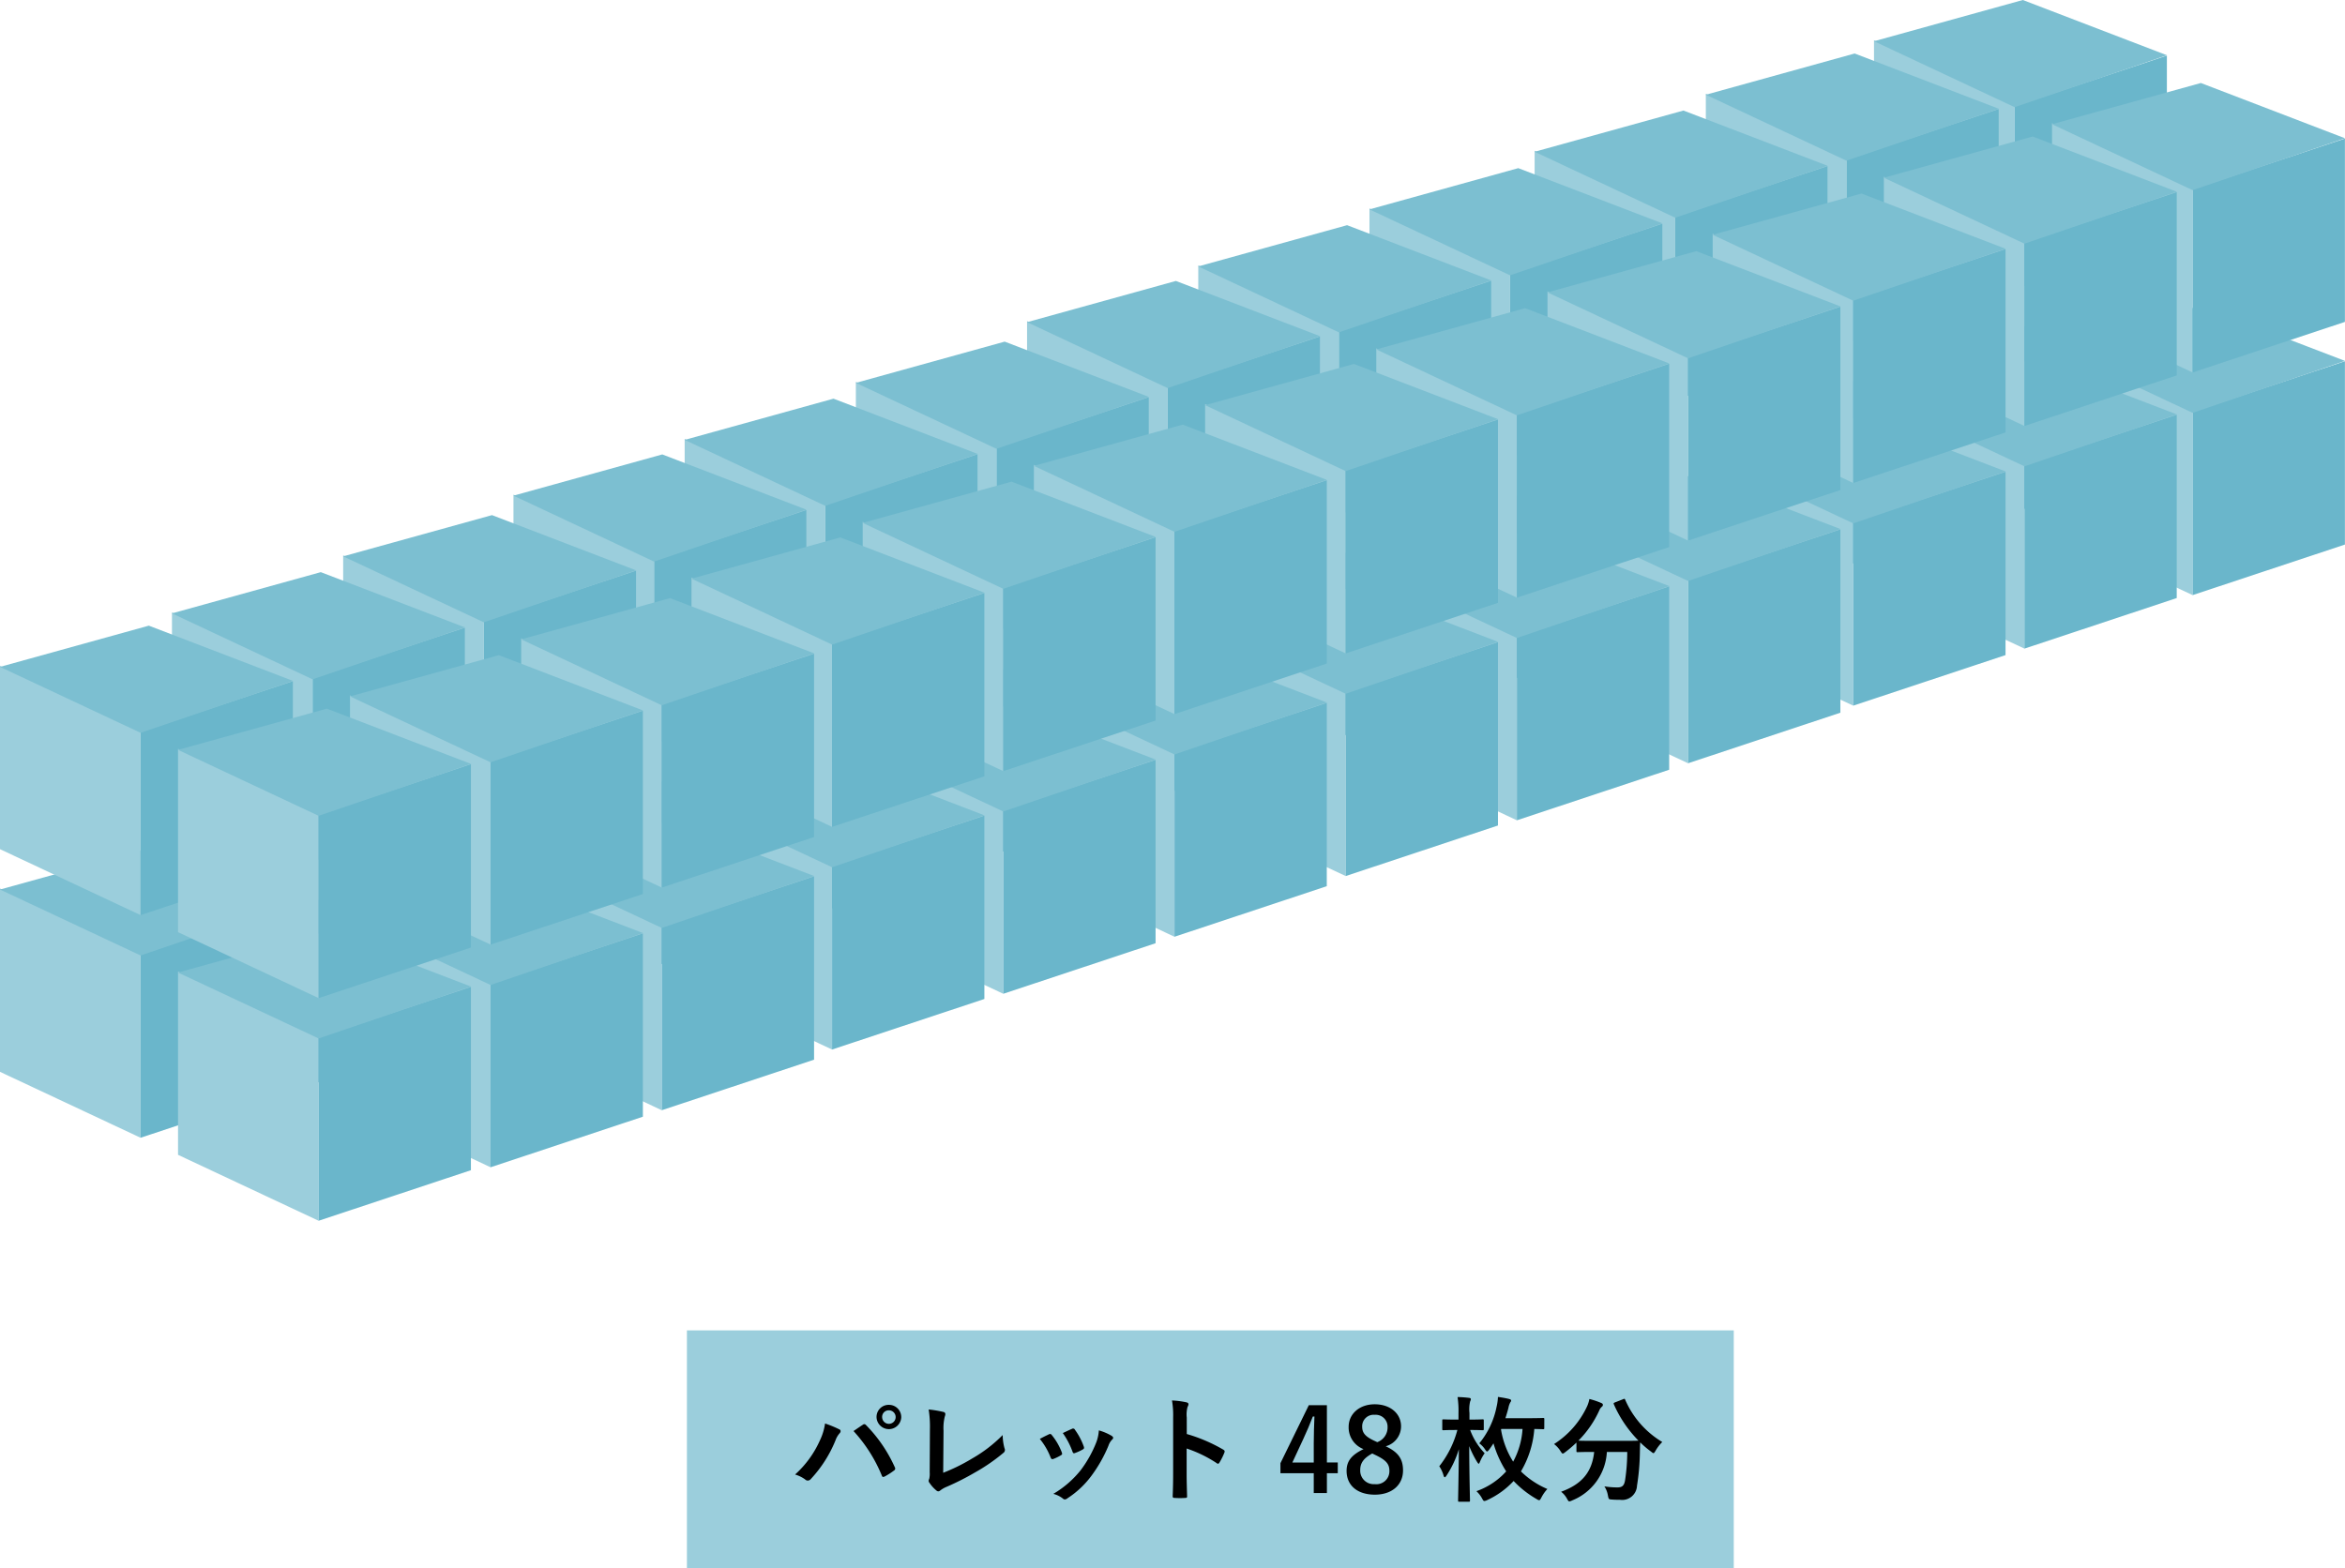 <svg xmlns="http://www.w3.org/2000/svg" width="306.773" height="205.201" viewBox="0 0 306.773 205.201"><defs><style>.a{fill:#9bcedc;}.b{fill:#6ab6cb;}.c{fill:#7cbfd1;}</style></defs><polygon class="a" points="263.548 67.009 245.157 58.382 245.157 34.395 263.548 43.022 263.548 67.009"/><polygon class="b" points="283.472 60.394 263.548 67.009 263.548 43.022 283.472 36.407 283.472 60.394"/><polygon class="c" points="263.548 43.156 245.157 34.529 264.626 29.134 283.483 36.364 263.548 43.156"/><polygon class="a" points="286.838 77.869 268.447 69.242 268.447 45.256 286.838 53.883 286.838 77.869"/><polygon class="b" points="306.762 71.254 286.838 77.869 286.838 53.883 306.762 47.267 306.762 71.254"/><polygon class="c" points="286.838 54.017 268.447 45.39 287.916 39.994 306.773 47.224 286.838 54.017"/><polygon class="a" points="263.548 37.875 245.157 29.248 245.157 5.261 263.548 13.888 263.548 37.875"/><polygon class="b" points="283.472 31.26 263.548 37.875 263.548 13.888 283.472 7.273 283.472 31.26"/><polygon class="c" points="263.548 14.022 245.157 5.395 264.626 0 283.483 7.23 263.548 14.022"/><polygon class="a" points="286.838 48.735 268.447 40.108 268.447 16.121 286.838 24.749 286.838 48.735"/><polygon class="b" points="306.762 42.12 286.838 48.735 286.838 24.749 306.762 18.133 306.762 42.12"/><polygon class="c" points="286.838 24.882 268.447 16.255 287.916 10.86 306.773 18.09 286.838 24.882"/><polygon class="a" points="241.547 74.01 223.156 65.382 223.156 41.396 241.547 50.023 241.547 74.01"/><polygon class="b" points="261.47 67.394 241.547 74.01 241.547 50.023 261.47 43.408 261.47 67.394"/><polygon class="c" points="241.547 50.157 223.156 41.53 242.625 36.135 261.481 43.364 241.547 50.157"/><polygon class="a" points="264.837 84.87 246.446 76.243 246.446 52.256 264.837 60.883 264.837 84.87"/><polygon class="b" points="284.76 78.255 264.837 84.87 264.837 60.883 284.76 54.268 284.76 78.255"/><polygon class="c" points="264.837 61.017 246.446 52.39 265.915 46.995 284.771 54.224 264.837 61.017"/><polygon class="a" points="242.44 92.333 224.05 83.705 224.05 59.719 242.44 68.346 242.44 92.333"/><polygon class="b" points="262.364 85.717 242.44 92.333 242.44 68.346 262.364 61.731 262.364 85.717"/><polygon class="c" points="242.44 68.48 224.05 59.853 243.519 54.458 262.375 61.687 242.44 68.48"/><polygon class="a" points="241.547 44.875 223.156 36.248 223.156 12.262 241.547 20.889 241.547 44.875"/><polygon class="b" points="261.47 38.26 241.547 44.875 241.547 20.889 261.47 14.273 261.47 38.26"/><polygon class="c" points="241.547 21.023 223.156 12.396 242.625 7 261.481 14.23 241.547 21.023"/><polygon class="a" points="219.15 52.338 200.76 43.711 200.76 19.724 219.15 28.351 219.15 52.338"/><polygon class="b" points="239.074 45.723 219.15 52.338 219.15 28.351 239.074 21.736 239.074 45.723"/><polygon class="c" points="219.15 28.485 200.76 19.858 220.229 14.463 239.085 21.693 219.15 28.485"/><polygon class="a" points="264.837 55.736 246.446 47.109 246.446 23.122 264.837 31.749 264.837 55.736"/><polygon class="b" points="284.76 49.12 264.837 55.736 264.837 31.749 284.76 25.134 284.76 49.12"/><polygon class="c" points="264.837 31.883 246.446 23.256 265.915 17.861 284.771 25.09 264.837 31.883"/><polygon class="a" points="242.44 63.198 224.05 54.571 224.05 30.585 242.44 39.212 242.44 63.198"/><polygon class="b" points="262.364 56.583 242.44 63.198 242.44 39.212 262.364 32.596 262.364 56.583"/><polygon class="c" points="242.44 39.346 224.05 30.719 243.519 25.323 262.375 32.553 242.44 39.346"/><polygon class="a" points="197.544 89.01 179.153 80.383 179.153 56.397 197.544 65.024 197.544 89.01"/><polygon class="b" points="217.468 82.395 197.544 89.01 197.544 65.024 217.468 58.409 217.468 82.395"/><polygon class="c" points="197.544 65.158 179.153 56.531 198.622 51.136 217.479 58.365 197.544 65.158"/><polygon class="a" points="175.147 96.473 156.757 87.846 156.757 63.859 175.147 72.486 175.147 96.473"/><polygon class="b" points="195.071 89.858 175.147 96.473 175.147 72.486 195.071 65.871 195.071 89.858"/><polygon class="c" points="175.147 72.62 156.757 63.993 176.226 58.598 195.082 65.828 175.147 72.62"/><polygon class="a" points="152.751 103.769 134.361 95.142 134.361 71.155 152.751 79.782 152.751 103.769"/><polygon class="b" points="172.675 97.154 152.751 103.769 152.751 79.782 172.675 73.167 172.675 97.154"/><polygon class="c" points="152.751 79.916 134.361 71.289 153.83 65.894 172.686 73.124 152.751 79.916"/><polygon class="a" points="130.355 111.711 111.964 103.084 111.964 79.097 130.355 87.724 130.355 111.711"/><polygon class="b" points="150.279 105.095 130.355 111.711 130.355 87.724 150.279 81.109 150.279 105.095"/><polygon class="c" points="130.355 87.858 111.964 79.231 131.433 73.836 150.29 81.065 130.355 87.858"/><polygon class="a" points="107.958 119.173 89.568 110.546 89.568 86.56 107.958 95.187 107.958 119.173"/><polygon class="b" points="127.882 112.558 107.958 119.173 107.958 95.187 127.882 88.571 127.882 112.558"/><polygon class="c" points="107.958 95.321 89.568 86.694 109.037 81.298 127.893 88.528 107.958 95.321"/><polygon class="a" points="85.562 126.469 67.172 117.842 67.172 93.855 85.562 102.482 85.562 126.469"/><polygon class="b" points="105.486 119.854 85.562 126.469 85.562 102.482 105.486 95.867 105.486 119.854"/><polygon class="c" points="85.562 102.616 67.172 93.989 86.641 88.594 105.497 95.824 85.562 102.616"/><polygon class="a" points="63.283 134.411 44.893 125.784 44.893 101.797 63.283 110.424 63.283 134.411"/><polygon class="b" points="83.207 127.795 63.283 134.411 63.283 110.424 83.207 103.809 83.207 127.795"/><polygon class="c" points="63.283 110.558 44.893 101.931 64.362 96.536 83.218 103.765 63.283 110.558"/><polygon class="a" points="40.887 141.873 22.496 133.246 22.496 109.26 40.887 117.887 40.887 141.873"/><polygon class="b" points="60.811 135.258 40.887 141.873 40.887 117.887 60.811 111.271 60.811 135.258"/><polygon class="c" points="40.887 118.021 22.496 109.394 41.965 103.998 60.822 111.228 40.887 118.021"/><polygon class="a" points="220.834 99.871 202.443 91.244 202.443 67.257 220.834 75.884 220.834 99.871"/><polygon class="b" points="240.758 93.255 220.834 99.871 220.834 75.884 240.758 69.269 240.758 93.255"/><polygon class="c" points="220.834 76.018 202.443 67.391 221.912 61.996 240.769 69.225 220.834 76.018"/><polygon class="a" points="198.438 107.333 180.047 98.706 180.047 74.72 198.438 83.347 198.438 107.333"/><polygon class="b" points="218.361 100.718 198.438 107.333 198.438 83.347 218.361 76.731 218.361 100.718"/><polygon class="c" points="198.438 83.481 180.047 74.854 199.516 69.459 218.372 76.688 198.438 83.481"/><polygon class="a" points="176.041 114.629 157.651 106.002 157.651 82.015 176.041 90.642 176.041 114.629"/><polygon class="b" points="195.965 108.014 176.041 114.629 176.041 90.642 195.965 84.027 195.965 108.014"/><polygon class="c" points="176.041 90.776 157.651 82.149 177.12 76.754 195.976 83.984 176.041 90.776"/><polygon class="a" points="153.645 122.571 135.254 113.944 135.254 89.957 153.645 98.584 153.645 122.571"/><polygon class="b" points="173.569 115.956 153.645 122.571 153.645 98.584 173.569 91.969 173.569 115.956"/><polygon class="c" points="153.645 98.718 135.254 90.091 154.723 84.696 173.58 91.926 153.645 98.718"/><polygon class="a" points="131.249 130.034 112.858 121.407 112.858 97.42 131.249 106.047 131.249 130.034"/><polygon class="b" points="151.172 123.418 131.249 130.034 131.249 106.047 151.172 99.432 151.172 123.418"/><polygon class="c" points="131.249 106.181 112.858 97.554 132.327 92.159 151.183 99.388 131.249 106.181"/><polygon class="a" points="108.852 137.329 90.462 128.702 90.462 104.716 108.852 113.343 108.852 137.329"/><polygon class="b" points="128.776 130.714 108.852 137.329 108.852 113.343 128.776 106.727 128.776 130.714"/><polygon class="c" points="108.852 113.477 90.462 104.85 109.931 99.454 128.787 106.684 108.852 113.477"/><polygon class="a" points="86.573 145.271 68.183 136.644 68.183 112.657 86.573 121.284 86.573 145.271"/><polygon class="b" points="106.497 138.656 86.573 145.271 86.573 121.284 106.497 114.669 106.497 138.656"/><polygon class="c" points="86.573 121.418 68.183 112.791 87.652 107.396 106.508 114.626 86.573 121.418"/><polygon class="a" points="64.177 152.734 45.787 144.107 45.787 120.12 64.177 128.747 64.177 152.734"/><polygon class="b" points="84.101 146.118 64.177 152.734 64.177 128.747 84.101 122.132 84.101 146.118"/><polygon class="c" points="64.177 128.881 45.787 120.254 65.256 114.859 84.112 122.088 64.177 128.881"/><polygon class="a" points="18.391 148.874 0 140.247 0 116.26 18.391 124.887 18.391 148.874"/><polygon class="b" points="38.314 142.259 18.391 148.874 18.391 124.887 38.314 118.272 38.314 142.259"/><polygon class="c" points="18.391 125.021 0 116.394 19.469 110.999 38.325 118.229 18.391 125.021"/><polygon class="a" points="41.681 159.734 23.29 151.107 23.29 127.12 41.681 135.747 41.681 159.734"/><polygon class="b" points="61.605 153.119 41.681 159.734 41.681 135.747 61.605 129.132 61.605 153.119"/><polygon class="c" points="41.681 135.881 23.29 127.254 42.759 121.859 61.615 129.089 41.681 135.881"/><polygon class="a" points="197.544 59.876 179.153 51.249 179.153 27.263 197.544 35.89 197.544 59.876"/><polygon class="b" points="217.468 53.261 197.544 59.876 197.544 35.89 217.468 29.274 217.468 53.261"/><polygon class="c" points="197.544 36.024 179.153 27.397 198.622 22.001 217.479 29.231 197.544 36.024"/><polygon class="a" points="175.147 67.339 156.757 58.712 156.757 34.725 175.147 43.352 175.147 67.339"/><polygon class="b" points="195.071 60.724 175.147 67.339 175.147 43.352 195.071 36.737 195.071 60.724"/><polygon class="c" points="175.147 43.486 156.757 34.859 176.226 29.464 195.082 36.694 175.147 43.486"/><polygon class="a" points="152.751 74.635 134.361 66.008 134.361 42.021 152.751 50.648 152.751 74.635"/><polygon class="b" points="172.675 68.02 152.751 74.635 152.751 50.648 172.675 44.033 172.675 68.02"/><polygon class="c" points="152.751 50.782 134.361 42.155 153.83 36.76 172.686 43.989 152.751 50.782"/><polygon class="a" points="130.355 82.576 111.964 73.949 111.964 49.963 130.355 58.59 130.355 82.576"/><polygon class="b" points="150.279 75.961 130.355 82.576 130.355 58.59 150.279 51.974 150.279 75.961"/><polygon class="c" points="130.355 58.724 111.964 50.097 131.433 44.701 150.29 51.931 130.355 58.724"/><polygon class="a" points="107.958 90.039 89.568 81.412 89.568 57.425 107.958 66.052 107.958 90.039"/><polygon class="b" points="127.882 83.424 107.958 90.039 107.958 66.052 127.882 59.437 127.882 83.424"/><polygon class="c" points="107.958 66.186 89.568 57.559 109.037 52.164 127.893 59.394 107.958 66.186"/><polygon class="a" points="85.562 97.335 67.172 88.708 67.172 64.721 85.562 73.348 85.562 97.335"/><polygon class="b" points="105.486 90.72 85.562 97.335 85.562 73.348 105.486 66.733 105.486 90.72"/><polygon class="c" points="85.562 73.482 67.172 64.855 86.641 59.46 105.497 66.69 85.562 73.482"/><polygon class="a" points="63.283 105.277 44.893 96.649 44.893 72.663 63.283 81.29 63.283 105.277"/><polygon class="b" points="83.207 98.661 63.283 105.277 63.283 81.29 83.207 74.675 83.207 98.661"/><polygon class="c" points="63.283 81.424 44.893 72.797 64.362 67.402 83.218 74.631 63.283 81.424"/><polygon class="a" points="40.887 112.739 22.496 104.112 22.496 80.125 40.887 88.753 40.887 112.739"/><polygon class="b" points="60.811 106.124 40.887 112.739 40.887 88.753 60.811 82.137 60.811 106.124"/><polygon class="c" points="40.887 88.887 22.496 80.259 41.965 74.864 60.822 82.094 40.887 88.887"/><polygon class="a" points="220.834 70.737 202.443 62.11 202.443 38.123 220.834 46.75 220.834 70.737"/><polygon class="b" points="240.758 64.121 220.834 70.737 220.834 46.75 240.758 40.135 240.758 64.121"/><polygon class="c" points="220.834 46.884 202.443 38.257 221.912 32.862 240.769 40.091 220.834 46.884"/><polygon class="a" points="198.438 78.199 180.047 69.572 180.047 45.586 198.438 54.213 198.438 78.199"/><polygon class="b" points="218.361 71.584 198.438 78.199 198.438 54.213 218.361 47.597 218.361 71.584"/><polygon class="c" points="198.438 54.347 180.047 45.72 199.516 40.324 218.372 47.554 198.438 54.347"/><polygon class="a" points="176.041 85.495 157.651 76.868 157.651 52.881 176.041 61.508 176.041 85.495"/><polygon class="b" points="195.965 78.88 176.041 85.495 176.041 61.508 195.965 54.893 195.965 78.88"/><polygon class="c" points="176.041 61.642 157.651 53.015 177.12 47.62 195.976 54.85 176.041 61.642"/><polygon class="a" points="153.645 93.437 135.254 84.81 135.254 60.823 153.645 69.45 153.645 93.437"/><polygon class="b" points="173.569 86.821 153.645 93.437 153.645 69.45 173.569 62.835 173.569 86.821"/><polygon class="c" points="153.645 69.584 135.254 60.957 154.723 55.562 173.58 62.791 153.645 69.584"/><polygon class="a" points="131.249 100.899 112.858 92.272 112.858 68.286 131.249 76.913 131.249 100.899"/><polygon class="b" points="151.172 94.284 131.249 100.899 131.249 76.913 151.172 70.297 151.172 94.284"/><polygon class="c" points="131.249 77.047 112.858 68.42 132.327 63.024 151.183 70.254 131.249 77.047"/><polygon class="a" points="108.852 108.195 90.462 99.568 90.462 75.581 108.852 84.208 108.852 108.195"/><polygon class="b" points="128.776 101.58 108.852 108.195 108.852 84.208 128.776 77.593 128.776 101.58"/><polygon class="c" points="108.852 84.342 90.462 75.715 109.931 70.32 128.787 77.55 108.852 84.342"/><polygon class="a" points="86.573 116.137 68.183 107.51 68.183 83.523 86.573 92.15 86.573 116.137"/><polygon class="b" points="106.497 109.522 86.573 116.137 86.573 92.15 106.497 85.535 106.497 109.522"/><polygon class="c" points="86.573 92.284 68.183 83.657 87.652 78.262 106.508 85.491 86.573 92.284"/><polygon class="a" points="64.177 123.6 45.787 114.972 45.787 90.986 64.177 99.613 64.177 123.6"/><polygon class="b" points="84.101 116.984 64.177 123.6 64.177 99.613 84.101 92.998 84.101 116.984"/><polygon class="c" points="64.177 99.747 45.787 91.12 65.256 85.725 84.112 92.954 64.177 99.747"/><polygon class="a" points="18.391 119.74 0 111.113 0 87.126 18.391 95.753 18.391 119.74"/><polygon class="b" points="38.314 113.124 18.391 119.74 18.391 95.753 38.314 89.138 38.314 113.124"/><polygon class="c" points="18.391 95.887 0 87.26 19.469 81.865 38.325 89.094 18.391 95.887"/><polygon class="a" points="41.681 130.6 23.29 121.973 23.29 97.986 41.681 106.613 41.681 130.6"/><polygon class="b" points="61.605 123.985 41.681 130.6 41.681 106.613 61.605 99.998 61.605 123.985"/><polygon class="c" points="41.681 106.747 23.29 98.12 42.759 92.725 61.615 99.955 41.681 106.747"/><rect class="a" x="89.863" y="174.077" width="136.948" height="31.125"/><path d="M107.259,188.475a7.471,7.471,0,0,0,.674-2.215,14.705,14.705,0,0,1,1.856.763.258.258,0,0,1,.179.24.436.436,0,0,1-.148.3,2.855,2.855,0,0,0-.524.914,16.5,16.5,0,0,1-3.205,5.03.56.56,0,0,1-.418.224.5.5,0,0,1-.343-.15,4.2,4.2,0,0,0-1.319-.643A13.218,13.218,0,0,0,107.259,188.475Zm5.6-2.036a.357.357,0,0,1,.209-.09.309.309,0,0,1,.225.121,18.836,18.836,0,0,1,3.757,5.493.374.374,0,0,1,.059.21.29.29,0,0,1-.149.239,8.995,8.995,0,0,1-1.244.794c-.193.09-.3.059-.359-.135a19.545,19.545,0,0,0-3.7-5.823C112.2,186.889,112.6,186.6,112.859,186.439Zm5.043-1.017a1.617,1.617,0,0,1-3.233,0,1.58,1.58,0,0,1,1.618-1.6A1.6,1.6,0,0,1,117.9,185.422Zm-2.5,0a.884.884,0,1,0,.885-.884A.858.858,0,0,0,115.4,185.422Z"/><path d="M123.388,192.712a24.49,24.49,0,0,0,3.817-1.887,18.453,18.453,0,0,0,3.966-3.053,6.776,6.776,0,0,0,.241,1.737.469.469,0,0,1-.151.6,24.038,24.038,0,0,1-3.742,2.576,33.875,33.875,0,0,1-3.668,1.856,3.5,3.5,0,0,0-.838.478.433.433,0,0,1-.269.12.4.4,0,0,1-.254-.12,4.549,4.549,0,0,1-.912-1.017.363.363,0,0,1-.09-.24.6.6,0,0,1,.074-.254,2.907,2.907,0,0,0,.061-.854l.029-5.628a14.227,14.227,0,0,0-.164-2.6,15.041,15.041,0,0,1,1.945.329.285.285,0,0,1,.238.284,1.137,1.137,0,0,1-.074.315,6.222,6.222,0,0,0-.164,1.856Z"/><path d="M137.21,187.682a.269.269,0,0,1,.391.1A8.041,8.041,0,0,1,138.888,190a1,1,0,0,1,.059.224c0,.09-.059.135-.18.21a6.284,6.284,0,0,1-.957.464c-.209.075-.3,0-.375-.21a8.882,8.882,0,0,0-1.406-2.41C136.537,188,136.9,187.831,137.21,187.682Zm8.219.194c.119.09.194.165.194.255s-.045.165-.164.269a2.076,2.076,0,0,0-.45.764,18.231,18.231,0,0,1-2.259,3.981,11.98,11.98,0,0,1-3.084,2.889.648.648,0,0,1-.36.165.342.342,0,0,1-.238-.1,3.366,3.366,0,0,0-1.274-.629,13.012,13.012,0,0,0,3.594-3.114,15.5,15.5,0,0,0,2.02-3.607,5.359,5.359,0,0,0,.344-1.587A7.145,7.145,0,0,1,145.429,187.876Zm-5.195-.912a.265.265,0,0,1,.391.119,8.654,8.654,0,0,1,1.152,2.185c.074.225.045.3-.15.405a6.229,6.229,0,0,1-1.034.464c-.164.059-.224-.015-.3-.225a10.187,10.187,0,0,0-1.257-2.4C139.636,187.233,139.98,187.068,140.234,186.964Z"/><path d="M155.255,187.638a21.069,21.069,0,0,1,4.76,2.035c.164.09.24.194.164.388a8.651,8.651,0,0,1-.642,1.3c-.061.106-.121.164-.2.164a.224.224,0,0,1-.164-.074,16.565,16.565,0,0,0-3.937-1.916v3.309c0,.972.031,1.855.06,2.933.016.18-.06.225-.269.225a10.208,10.208,0,0,1-1.332,0c-.209,0-.285-.045-.285-.225.045-1.107.06-1.991.06-2.949v-7.364a11.405,11.405,0,0,0-.15-2.216,11.018,11.018,0,0,1,1.871.24c.211.045.285.135.285.254a.8.8,0,0,1-.119.344,3.861,3.861,0,0,0-.106,1.408Z"/><path d="M173.585,191.364h1.422v1.407h-1.422v2.589h-1.72v-2.589h-4.358v-1.317l3.713-7.59h2.365Zm-1.72-2.515c0-1.211.045-2.35.09-3.5h-.211c-.373.988-.807,1.991-1.272,2.994l-1.406,3.023h2.8Z"/><path d="M183.544,192.4c0,1.9-1.453,3.174-3.683,3.174-2.26,0-3.7-1.183-3.7-3.114,0-1.317.689-2.1,2.216-2.845a3.034,3.034,0,0,1-1.947-2.918c0-1.646,1.363-2.949,3.414-2.949,2.02,0,3.442,1.2,3.442,2.889a2.707,2.707,0,0,1-2.006,2.605C182.929,190.016,183.544,190.915,183.544,192.4Zm-4.027-2.215c-1.062.583-1.572,1.2-1.572,2.155a1.765,1.765,0,0,0,1.9,1.856,1.7,1.7,0,0,0,1.916-1.736c0-.9-.435-1.407-1.812-2.066Zm.658-1.482a2.049,2.049,0,0,0,1.348-1.991,1.557,1.557,0,0,0-1.676-1.587,1.5,1.5,0,0,0-1.646,1.557c0,.779.373,1.272,1.556,1.826Z"/><path d="M192.322,187.113a8.945,8.945,0,0,0,1.9,3.038,5.762,5.762,0,0,0-.613,1.123c-.074.18-.119.254-.164.254s-.106-.074-.195-.209a13.428,13.428,0,0,1-1.047-2.095c.013,3.892.1,6.81.1,7.11,0,.149-.015.165-.179.165h-1.213c-.149,0-.164-.016-.164-.165,0-.315.074-3.128.1-6.706a13.24,13.24,0,0,1-1.6,3.428c-.1.15-.179.24-.24.24s-.119-.076-.164-.24a4.213,4.213,0,0,0-.555-1.2,13.04,13.04,0,0,0,2.366-4.745h-.254c-1.108,0-1.467.03-1.557.03-.166,0-.166-.015-.166-.165v-1.092c0-.151,0-.164.166-.164.09,0,.449.029,1.557.029h.4v-.823a12.392,12.392,0,0,0-.121-2.126c.57.015.975.045,1.482.105.151.015.254.06.254.18a.657.657,0,0,1-.09.284,4.458,4.458,0,0,0-.089,1.526v.854h.134c1.11,0,1.469-.029,1.559-.029.164,0,.18.013.18.164v1.092c0,.15-.016.165-.18.165-.09,0-.449-.03-1.559-.03Zm9.7-.269c0,.149-.016.165-.164.165-.074,0-.4-.016-1.139-.031a12.738,12.738,0,0,1-1.75,5.554,11.138,11.138,0,0,0,3.457,2.3,5.086,5.086,0,0,0-.777,1.107c-.135.255-.195.36-.3.36a.926.926,0,0,1-.328-.15,13.17,13.17,0,0,1-3.01-2.365,10.9,10.9,0,0,1-3.457,2.5,1.2,1.2,0,0,1-.359.12c-.119,0-.18-.09-.315-.345a3.661,3.661,0,0,0-.734-.942,9.454,9.454,0,0,0,3.893-2.59,14.1,14.1,0,0,1-1.662-3.668c-.18.27-.36.555-.569.824-.119.164-.2.239-.269.239s-.151-.09-.27-.284a3.121,3.121,0,0,0-.748-.779,10.867,10.867,0,0,0,2.26-4.775,6.542,6.542,0,0,0,.18-1.3c.523.075.959.149,1.408.255.209.059.314.1.314.209a.331.331,0,0,1-.09.224,2.37,2.37,0,0,0-.256.719c-.119.479-.253.928-.4,1.377h2.785c1.512,0,2.051-.029,2.141-.029.148,0,.164.014.164.18Zm-5.629.134-.029.076a11.167,11.167,0,0,0,1.588,4.2,10.294,10.294,0,0,0,1.226-4.281Z"/><path d="M212.326,183.087c.195-.09.224-.075.285.074a11.975,11.975,0,0,0,4.849,5.523,5.19,5.19,0,0,0-.869,1.123c-.134.225-.193.33-.283.33s-.166-.076-.314-.195a12.2,12.2,0,0,1-1.422-1.213c-.031.435-.031.959-.045,1.483a29.822,29.822,0,0,1-.375,4.191,1.939,1.939,0,0,1-2.231,1.841c-.375,0-.658,0-1.017-.03-.465-.03-.449-.03-.555-.524a3.054,3.054,0,0,0-.463-1.2,11.119,11.119,0,0,0,1.705.135c.629,0,.885-.24,1-.929a24.643,24.643,0,0,0,.285-3.712h-2.666a7.238,7.238,0,0,1-4.55,6.347.98.98,0,0,1-.36.12c-.119,0-.164-.105-.312-.359a2.855,2.855,0,0,0-.764-.9c2.725-.988,4.041-2.574,4.326-5.209h-.179c-1.409,0-1.887.029-1.977.029-.15,0-.164-.014-.164-.164V188.76A16.453,16.453,0,0,1,204.781,190c-.164.12-.254.194-.328.194-.106,0-.166-.1-.315-.329a3.379,3.379,0,0,0-.838-.913,11.685,11.685,0,0,0,4.325-4.939,4.327,4.327,0,0,0,.3-.958,10.37,10.37,0,0,1,1.557.524c.164.074.209.148.209.254a.307.307,0,0,1-.119.224,1.2,1.2,0,0,0-.346.479,13.492,13.492,0,0,1-2.738,3.967c.209.015.732.03,1.887.03H212.4c1.3,0,1.8-.015,1.947-.03a15.768,15.768,0,0,1-3.219-4.744c-.06-.166-.031-.18.135-.255Z"/></svg>
